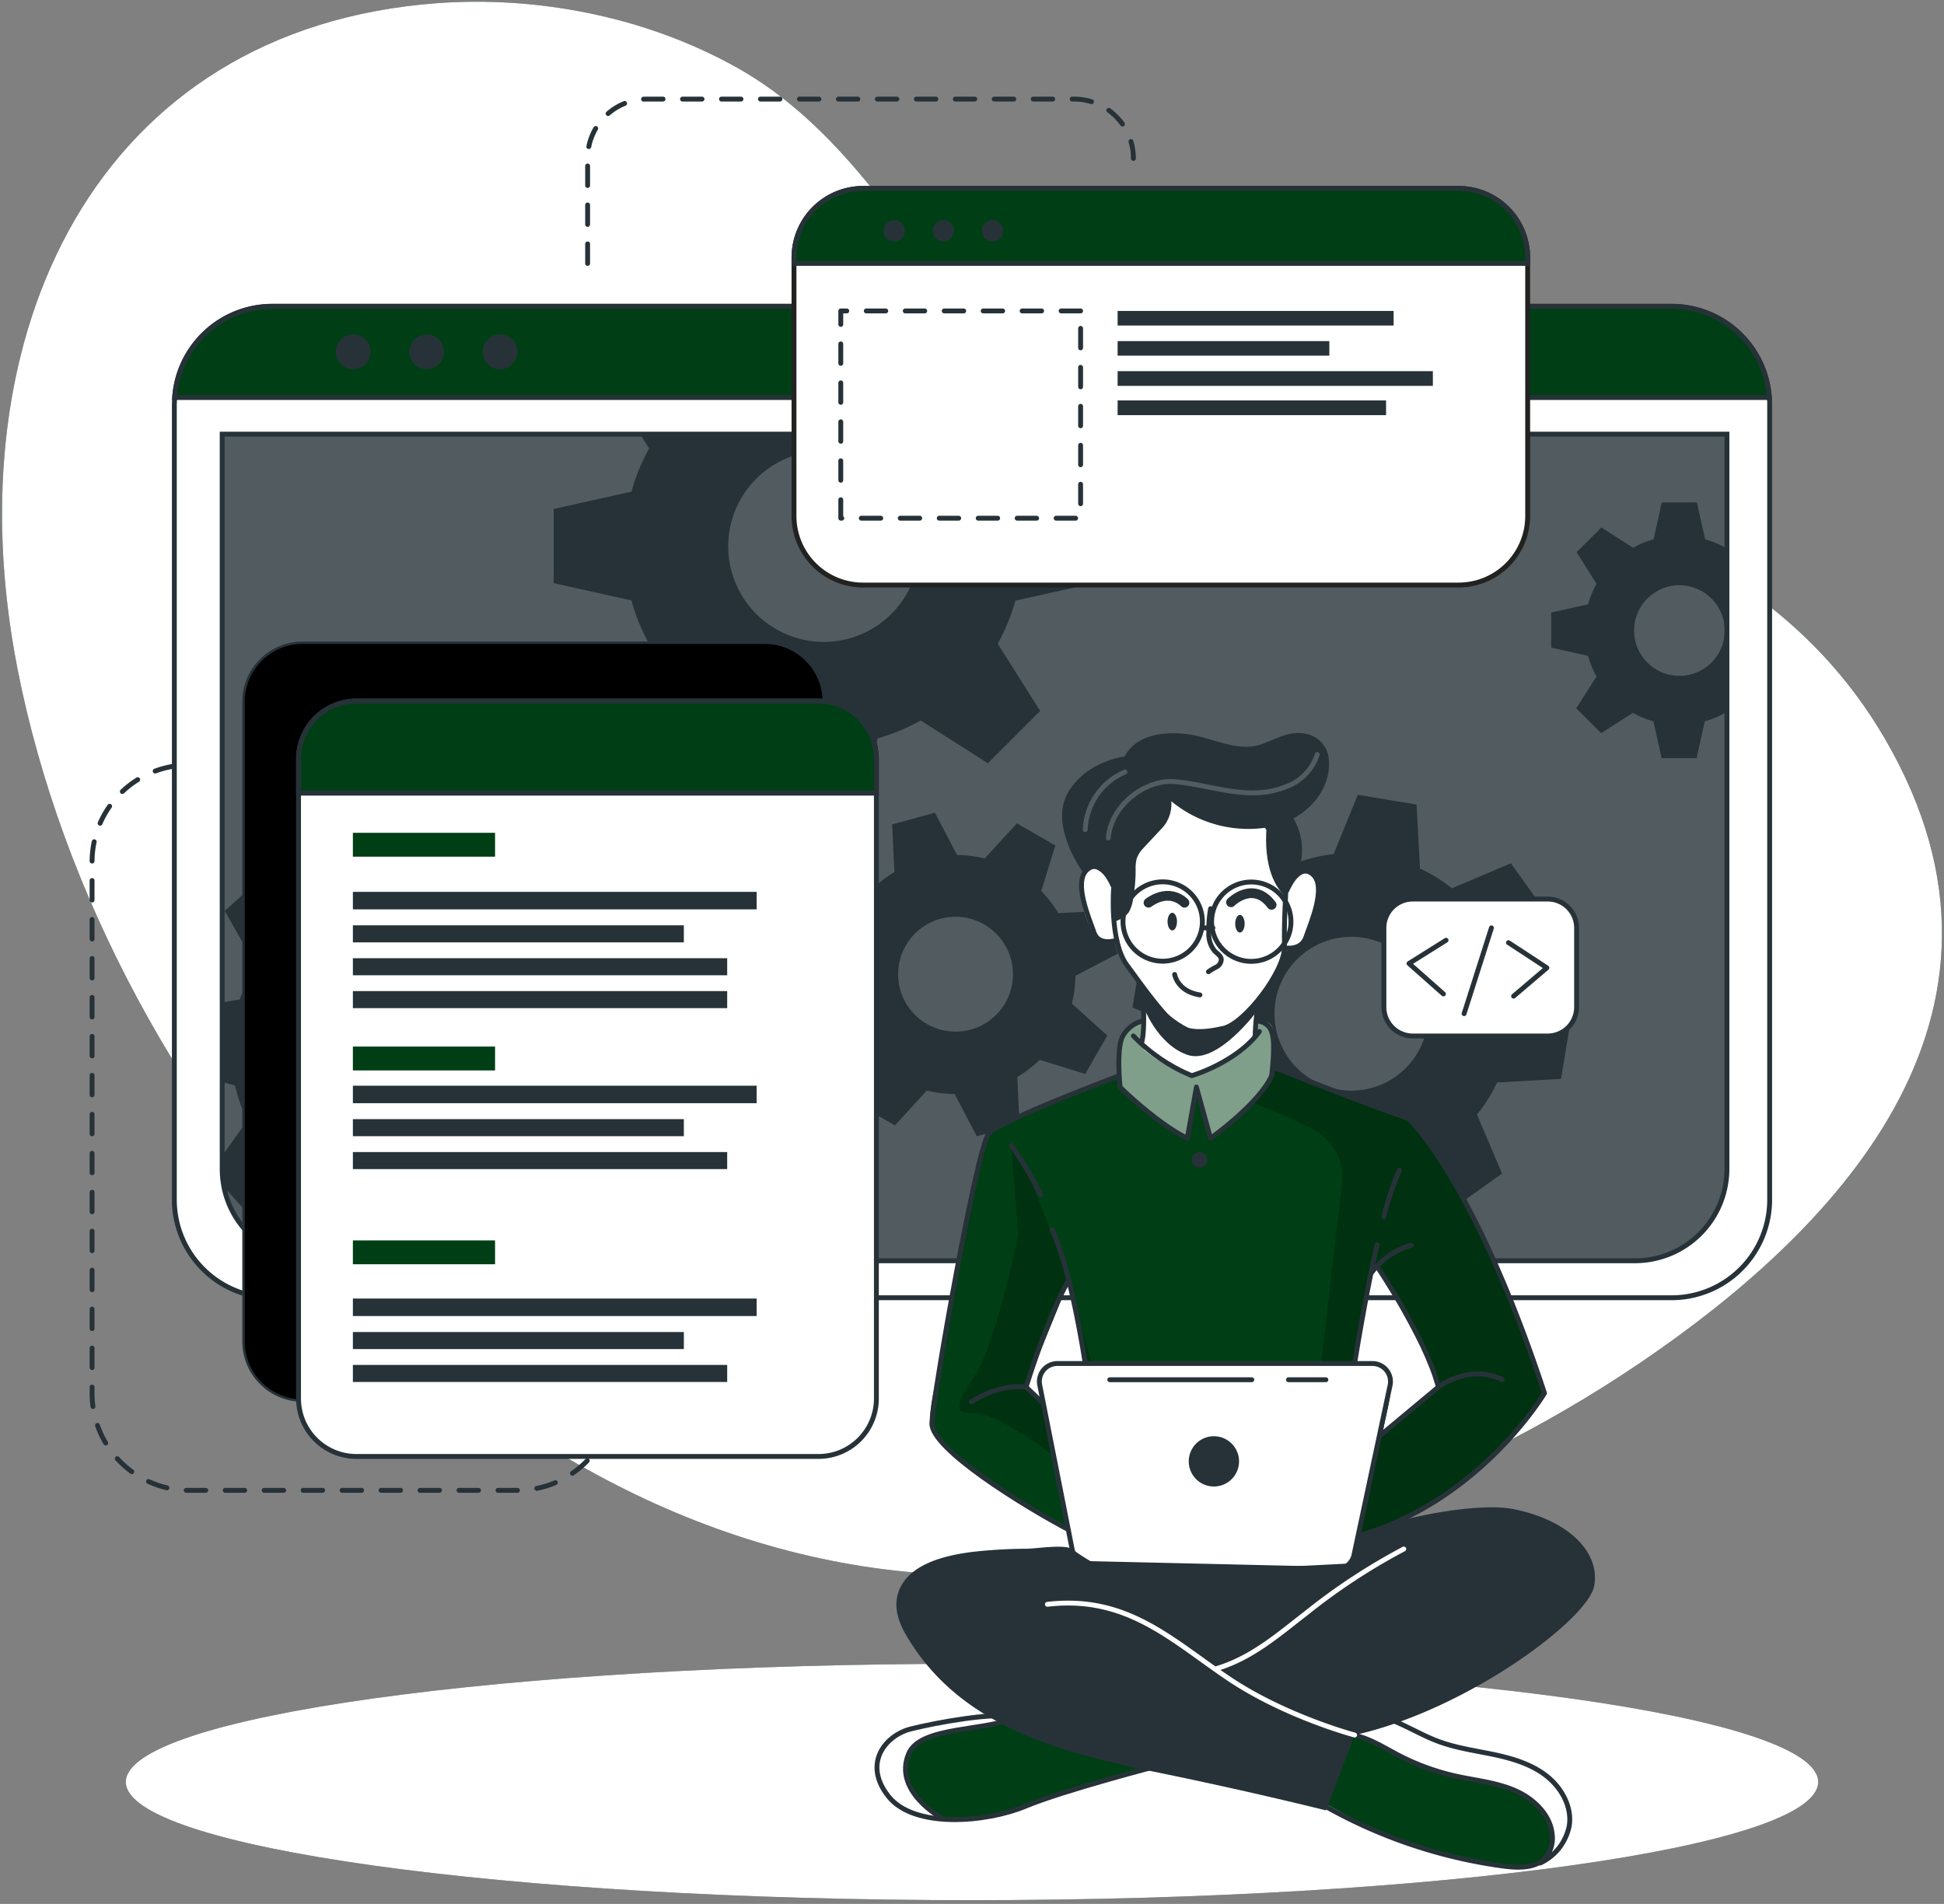 <svg xmlns="http://www.w3.org/2000/svg" xmlns:v="https://vecta.io/nano" width="440" height="431" fill="none"><rect width="100%" height="100%" fill="#808080" stroke="none"/><style><![CDATA[.B{stroke:#263238}.C{stroke-linejoin:round}.D{stroke-width:1.103}.E{fill:#003f15}.F{stroke-linecap:round}.G{fill:#263238}.H{fill:#fff}.I{stroke-miterlimit:10}.J{stroke-dasharray:4.41 4.41}]]></style><use href="#B" class="E"></use><use href="#B" opacity=".7" class="H"></use><path d="M48.19 173.18h-5.42c-5.816 0-11.394 2.311-15.507 6.423a21.93 21.93 0 0 0-6.423 15.507v120.34a21.93 21.93 0 0 0 21.93 21.93h74.36a21.93 21.93 0 0 0 21.93-21.93M133 59.63V35.86a13.43 13.43 0 0 1 13.4-13.43h96.7a13.43 13.43 0 0 1 13.43 13.43" class="B C D F J"></path><use href="#C" class="E"></use><g class="H"><use href="#C" opacity=".5"></use><path d="M400.54 91.52v180.06a22.2 22.2 0 0 1-22.19 22.2H61.65a22.2 22.2 0 0 1-22.19-22.2V91.52l.07-1.56a22.18 22.18 0 0 1 22.12-20.64h316.7A22.18 22.18 0 0 1 400.47 90a14.91 14.91 0 0 1 .07 1.52z" class="B C D"></path></g><path d="M50.26 98.28h340.61v166.33a20.8 20.8 0 0 1-6.092 14.708c-3.901 3.9-9.191 6.092-14.708 6.092h-299c-5.516 0-10.807-2.192-14.708-6.092a20.8 20.8 0 0 1-6.092-14.708V98.28h-.01z" class="G"></path><path opacity=".2" d="M390.88 98.28v166.33a20.69 20.69 0 0 1-20.57 20.8H70.83c-5.486-.032-10.734-2.241-14.592-6.141a20.69 20.69 0 0 1-5.978-14.659V98.28h340.62z" class="H"></path><path d="M400.47 90H39.53a22.18 22.18 0 0 1 22.12-20.64h316.7A22.18 22.18 0 0 1 400.47 90z" class="B D E I"></path><path d="M83.88 79.64a3.93 3.93 0 0 1-6.709 2.779 3.93 3.93 0 0 1 2.779-6.709 3.93 3.93 0 0 1 3.93 3.93zm16.62 0c0 .777-.231 1.537-.662 2.183a3.93 3.93 0 0 1-7.122-1.417 3.93 3.93 0 0 1 6.633-3.545 3.93 3.93 0 0 1 1.151 2.779zm12.69 3.93a3.93 3.93 0 0 0 0-7.86 3.93 3.93 0 1 0 0 7.86z" class="G"></path><path d="M390.87 98.28v166.33a20.8 20.8 0 0 1-6.092 14.708c-3.901 3.9-9.191 6.092-14.708 6.092h-299a20.8 20.8 0 0 1-13.2-4.728c-3.72-3.057-6.265-7.309-7.2-12.032v-.06a21 21 0 0 1-.38-4V98.28h340.58z" class="B D I"></path><path d="M390.55 124a20.93 20.93 0 0 0-4.62-1.91l-1.87-8.35h-7.94l-1.85 8.35c-1.62.442-3.179 1.083-4.64 1.91l-7.17-4.59-5.61 5.59 4.51 7.17c-.826 1.462-1.467 3.02-1.91 4.64l-8.35 1.85v7.94l8.35 1.87c.438 1.628 1.079 3.193 1.91 4.66l-4.59 7.22 5.62 5.61 7.21-4.59a20.38 20.38 0 0 0 4.63 1.92l1.86 8.34H384l1.86-8.34a20.78 20.78 0 0 0 4.62-1.92l.37.24V123.8l-.3.2zm-10.44 29c-2.03 0-4.014-.602-5.701-1.73a10.26 10.26 0 0 1-1.55-15.788c1.435-1.435 3.265-2.411 5.255-2.806a10.26 10.26 0 0 1 12.256 10.074c0 1.347-.265 2.681-.781 3.925s-1.272 2.374-2.225 3.326-2.084 1.707-3.328 2.222a10.27 10.27 0 0 1-3.926.777zm-132.66-20.95v-16.74l-17.6-3.91c-.95-3.401-2.292-6.68-4-9.77l2.13-3.35h-83.1l2.05 3.26a43.01 43.01 0 0 0-4 9.76l-17.61 3.92V132l17.61 3.93a43.65 43.65 0 0 0 4 9.84l-9.67 15.21 11.85 11.84 15.2-9.68a44.39 44.39 0 0 0 9.77 4.05l3.92 17.55h16.7l3.94-17.59c3.395-.96 6.665-2.32 9.74-4.05l15.21 9.68 11.84-11.84-9.61-15.21c1.704-3.086 3.046-6.357 4-9.75l17.63-3.93zm-61 13.26c-4.278 0-8.46-1.269-12.017-3.645a21.63 21.63 0 0 1-7.966-9.708 21.62 21.62 0 0 1-1.231-12.497c.834-4.196 2.894-8.05 5.919-11.075s6.879-5.085 11.075-5.919a21.63 21.63 0 0 1 12.498 1.23 21.64 21.64 0 0 1 9.707 7.967c2.376 3.557 3.645 7.739 3.645 12.017.001 2.841-.557 5.654-1.644 8.279a21.61 21.61 0 0 1-4.688 7.019c-2.009 2.008-4.394 3.602-7.019 4.688s-5.438 1.645-8.279 1.644zM136.38 247l.71-13.29-13.77-3.88c-.639-2.731-1.585-5.381-2.82-7.9l8.32-11.68-8.92-9.89-12.46 7c-2.382-1.498-4.929-2.717-7.59-3.63l-2.38-14.12-13.28-.61-3.84 13.81a35.05 35.05 0 0 0-7.9 2.8l-11.67-8.31-9.91 8.91 7.06 12.47a34.99 34.99 0 0 0-3.64 7.58l-4 .66v18l2.92.82a34.63 34.63 0 0 0 2.79 7.91l-5.74 8.05.38 6.89v.06l5.93 6.57 12.48-7.05a34.63 34.63 0 0 0 7.61 3.67L79 285.4l.11.57 13.28.7.35-1.27 3.49-12.53a35.5 35.5 0 0 0 7.94-2.8l11.65 8.3 9.9-8.9-7-12.48a34.54 34.54 0 0 0 3.59-7.57l14.07-2.42zm-35.27-20.75c-2.275-2.53-5.249-4.329-8.546-5.169s-6.769-.682-9.977.452a17.2 17.2 0 0 0-11.443 15.311 17.2 17.2 0 0 0 9.77 16.429c3.071 1.465 6.507 1.987 9.875 1.498a17.2 17.2 0 0 0 10.322-28.481v-.04zm141.49.94a27.23 27.23 0 0 0 .81-6.29l9.55-5-2.64-9.69-10.78.5a27.26 27.26 0 0 0-3.87-5l3.19-10.31-8.7-5-7.28 7.94c-2.054-.496-4.157-.764-6.27-.8l-5-9.55-9.68 2.63.51 10.79a27.26 27.26 0 0 0-5 3.87l-10.32-3.19-5 8.69 8 7.27c-.517 2.05-.783 4.156-.79 6.27l-9.57 5 2.64 9.68 10.8-.51a25.39 25.39 0 0 0 3.85 5l-3.21 10.26 8.71 5 7.24-7.88a26.11 26.11 0 0 0 6.29.79l5 9.56 9.68-2.63-.43-9.22-.07-1.58a26.4 26.4 0 0 0 5.06-3.87l10.31 3.2 4.26-7.44.72-1.26-8.01-7.23zm-22.87 5.88a12.99 12.99 0 0 1-7.556-.196c-2.443-.812-4.591-2.331-6.17-4.365a13 13 0 0 1-2.698-7.061c-.181-2.568.406-5.133 1.685-7.368a13 13 0 0 1 5.499-5.185c2.307-1.145 4.901-1.58 7.455-1.249a13 13 0 0 1 10.885 9.524c.889 3.315.431 6.847-1.273 9.825a13 13 0 0 1-7.827 6.075zm133.59 11.16l2.2-13.3-13.46-5.41c-.306-2.835-.954-5.622-1.93-8.3l9.69-10.79-7.84-11-13.36 5.67c-2.218-1.778-4.642-3.282-7.22-4.48l-.78-14.49-13.3-2.2-5.45 13.4c-2.822.332-5.597.986-8.27 1.95l-10.82-9.69-10.95 7.84 5.68 13.35c-1.563 1.951-2.921 4.059-4.05 6.29l-.45.93-14.48.8-2.21 13.28 2.18.88 11.28 4.55a35.19 35.19 0 0 0 1.93 8.26L262 252.63l7.85 11 13.35-5.7a35.04 35.04 0 0 0 7.21 4.52l.75 14.42 13.29 2.2 5.44-13.3a35.11 35.11 0 0 0 8.28-1.94l10.8 9.69 11-7.85-5.68-13.36c1.809-2.22 3.338-4.655 4.55-7.25l14.48-.83zm-37.3-.6c-2.798 2.007-6.128 3.14-9.57 3.255a17.42 17.42 0 0 1-9.766-2.612c-2.925-1.817-5.246-4.46-6.668-7.596s-1.884-6.624-1.324-10.022a17.41 17.41 0 0 1 4.467-9.067c2.353-2.515 5.399-4.275 8.753-5.058a17.41 17.41 0 0 1 18.108 6.81c2.688 3.754 3.774 8.422 3.02 12.977A17.41 17.41 0 0 1 316 243.63h.02z" class="G"></path><use href="#D" class="B D E I"></use><use href="#D" opacity=".2" fill="#000"></use><g class="B D"><path d="M198.36 171.8v144.79a13.12 13.12 0 0 1-3.836 9.277 13.12 13.12 0 0 1-4.255 2.844 13.1 13.1 0 0 1-5.019.999H80.67c-1.722-.001-3.426-.342-5.016-1.002s-3.035-1.627-4.251-2.845-2.181-2.664-2.839-4.255a13.11 13.11 0 0 1-.994-5.018V171.8c0-3.475 1.38-6.808 3.836-9.267s5.788-3.84 9.264-3.843h104.58a13.11 13.11 0 0 1 9.27 3.84c2.459 2.458 3.84 5.793 3.84 9.27z" class="C H"></path><path d="M198.36 171.8v7.75H67.57v-7.75c0-3.475 1.38-6.808 3.836-9.267s5.788-3.84 9.264-3.843h104.58a13.11 13.11 0 0 1 9.27 3.84c2.459 2.458 3.84 5.793 3.84 9.27z" class="E I"></path></g><use href="#E" class="E"></use><use href="#E" y="48.39" class="E"></use><use href="#E" y="92.27" class="E"></use><g class="G"><use href="#F"></use><use href="#G"></use><use href="#H"></use><use href="#H" y="7.44"></use><use href="#F" y="43.88"></use><use href="#G" y="43.88"></use><use href="#H" y="43.88"></use><use href="#F" y="92.06"></use><use href="#G" y="92.07"></use><use href="#H" y="92.07"></use></g><g class="D I"><path d="M345.77 58.29v58.52c0 2.053-.405 4.087-1.191 5.984s-1.938 3.62-3.391 5.072a15.63 15.63 0 0 1-11.058 4.574H195.35a15.63 15.63 0 0 1-5.984-1.187c-1.898-.785-3.622-1.936-5.075-3.387a15.64 15.64 0 0 1-3.39-5.072c-.786-1.897-1.191-3.931-1.191-5.984V58.29a15.65 15.65 0 0 1 15.64-15.64h134.78a15.64 15.64 0 0 1 15.64 15.64z" stroke="#222221" class="H"></path><path d="M345.77 58.29v1.34H179.71v-1.34a15.65 15.65 0 0 1 15.64-15.64h134.78a15.64 15.64 0 0 1 15.64 15.64z" class="B E"></path></g><g class="G"><use href="#I"></use><use href="#I" x="11.12"></use><use href="#I" x="22.24"></use></g><path d="M244.58 70.39H190.3v46.92h54.28V70.39z" class="B C D F J"></path><path d="M315.43 70.39h-62.47v3.3h62.47v-3.3zm-14.55 6.83h-47.92v3.29h47.92v-3.29zm23.43 6.8h-71.35v3.33h71.35v-3.33zm-10.59 6.63h-60.76v3.33h60.76v-3.33z" class="G"></path><g class="B C D"><path d="M350.31 203.53h-30.55a6.53 6.53 0 0 0-6.53 6.53v17.93a6.53 6.53 0 0 0 6.53 6.53h30.55a6.53 6.53 0 0 0 6.53-6.53v-17.93a6.53 6.53 0 0 0-6.53-6.53z" class="H"></path><path d="M327.3 212.85l-8.39 5.26 7.79 6.9m15.88.5l7.54-6.42-8.7-5.7m-10.04 16.08l6.19-19.42" class="F"></path></g><path d="M266.86 398.47l-33.05 9.75c-3.68 1.3-13.66 4.8-21.15 3.71-.723-.104-1.438-.258-2.14-.46-7.59-2.26-11-4.37-12-9.14s2.78-8.29 6.42-10.54 23.38-4.6 23.38-4.6l4.77 1.4 33.77 9.88z" class="E"></path><path d="M212.66 411.93c-.723-.104-1.438-.258-2.14-.46-7.59-2.26-11-4.37-12-9.14s2.78-8.29 6.42-10.54 23.38-4.6 23.38-4.6l4.77 1.4c-4.32 2-20.4 3.09-23.91 5.11s-5.2 5.82-3.13 11c1.11 2.7 4.07 5.35 6.61 7.23z" class="H"></path><g class="B C D F"><path d="M262.5 399.65s-21.78 5.64-30.42 9.25-25.11 5.19-31-2.25-.68-13.86 5.19-15.29 17.74-3.68 24.22-2.77"></path><path d="M213.09 411.54s-11.08-6.08-7.4-14.6c2.72-6.28 17.5-4.92 24.82-8.35"></path></g><path d="M355.19 413.28c-.3 3-1.35 5.81-4.35 7.58-2 1.18-4.84 1.88-8.91 1.84-10.17-.13-29.29-7.4-29.29-7.4l-17.9-9.9 9.31-14.73 2.55-4 6.58 1.48s5.45 3.09 10.93 5.55 18.79 3 23.48 6.77 8.11 7.87 7.6 12.81z" class="E"></path><path d="M355.19 413.28c-.3 3-1.35 5.81-4.35 7.58a13.39 13.39 0 0 0-.5-8.94c-2-4.49-8.51-8.45-17.07-9.11s-15.11-4.66-18.54-6.45l-10.68-5.69 2.55-4 6.58 1.48s5.45 3.09 10.93 5.55 18.79 3 23.48 6.77 8.11 7.87 7.6 12.81z" class="H"></path><path d="M298.71 408.18a112.86 112.86 0 0 0 41.9 14.31c3.26.39 7.05.45 9.23-2 .58-.708 1.012-1.525 1.269-2.403a6.82 6.82 0 0 0 .231-2.707c-.39-4.6-4.26-8.24-8.5-10.07s-8.91-2.25-13.42-3.26c-4.485-1.011-8.821-2.598-12.9-4.72-3.24-1.69-6.37-3.74-9.94-4.5s-7.82.16-9.73 3.28m51.79 25.63a11.92 11.92 0 0 0 6.55-8.46c.65-4.33-1.82-8.69-5.29-11.35s-7.82-3.92-12.11-4.81-8.68-1.49-12.79-3.12c-6.27-2.46-12.46-7.3-19-5.57" class="B C D F"></path><path d="M318.91 253.26l-30.29-11.52-.38-.15.2-2c.19-2.42.29-6.36-.85-7.69-1.69-2-6.47-.32-11.14-2.46s-13.3 1.69-13.3 1.69-6.24-1.15-9 3.35c-1.4 3.63-.92 9-.92 9l-.57.2c-3.61 1.35-23.25 8.74-27.4 11.71-4.59 3.25-9.67 36.62-11.3 46.42s-4.53 18.63-3.06 22 22.57 19.62 34.71 23.81 55.19 3 55.19 3 .7-.19 1.95-.59c7.28-2.34 33.11-12 46.82-34.68.02.04-13.26-43.49-30.66-62.09zm-81.84 56.13c-2.23 1.58-1 7.7-1 7.7l-3.79-3.34 9.52-23.41 4.06 18s-6.56-.52-8.79 1.05zm76.16 14.87c-1.05.54 3-10.71 1.08-13.26s-7.71-2.31-7.71-2.31l.49-3.07 3.43-17.6 1.14-1.35s11.78 20.19 13.89 27.31c0 .02-12.84 10.28-12.32 10.28z" class="E"></path><g class="H"><path d="M261.72 180.25l-15.64 16.6s-2.15 1.91-1.3 6.72 2.85 9 4.36 9.28a21.42 21.42 0 0 0 3.62.32s3.35 7.26 5.73 10.11c0 0 .82 11.21.38 14.32 0 0 5.62 4.91 10.91 5.53s13.46-7.48 13.46-7.48l2-9.92s4.8-7.28 5.12-9.22 2.52-1.44 3.6-2.4 3.57-5.23 4-9.27.44-8.68-4.25-7.32c-4.07-1.09-1.52-9.69-1.52-9.69l-7.15-6.3-23.32-1.28z"></path><path opacity=".5" d="M288.62 241.74a17.65 17.65 0 0 1-.81 1.81c-2.58 4.86-13.82 14.13-13.82 14.13l-3.4-10.45-1.86 10.45c-3.75-1.64-15.19-11.55-15.19-11.55s-.39-.93-.86-2.38l.57-.2s-.48-5.41.92-9c2.74-4.5 9-3.35 9-3.35s8.63-3.83 13.3-1.69 9.45.48 11.14 2.46.65 9.66.65 9.66l.36.11z"></path></g><path opacity=".2" d="M318.91 253.26l-30.29-11.52-.38-.15.2-2-.63 3.93-4.48 6.08c4.789 1.763 9.464 3.821 14 6.16a12.28 12.28 0 0 1 6.4 12.24l-5.58 47.75-2.29 27.11 6.91 7.17c7.28-2.34 33.11-12 46.82-34.68 0 .04-13.28-43.49-30.68-62.09zm-5.68 71c-1.05.54 3-10.71 1.08-13.26s-7.71-2.31-7.71-2.31l.49-3.07 3.43-17.6 1.14-1.35s11.78 20.19 13.89 27.31c0 .02-12.84 10.28-12.32 10.28zM247.87 311l-4.71-15.74s-8.45-28.81-14.24-35.91l1.52 20.26s-5 24.2-9.57 31.39-5.59 9 0 9 19.2 10.84 19.2 10.84l-1.05-9 8.85-10.84zM236 317.09l-3.79-3.34 9.52-23.41 4.06 18s-6.52-.49-8.75 1.08-1.04 7.67-1.04 7.67z" fill="#000"></path><g class="B C D F"><path d="M258.49 223.28s.86 8.49 0 12.37m25.62-1.14c.009-2.73.325-5.45.94-8.11m1.33-39.82s5.14 6.45 4.87 11.33-.65 10.66-.52 16.32-9.09 17.52-13.83 18.57-8.82 1.32-11.85-1.71-6.06-7.24-10-12.64-3-17.25-3-17.25"></path><path d="M274 205.71a26.84 26.84 0 0 0-.4 5.37 6.05 6.05 0 0 0 1.32 4.2c.57.58 1.39 1.05 1.5 1.85a2.01 2.01 0 0 1-.289 1.021 2 2 0 0 1-.771.729 15.54 15.54 0 0 0-1.85 1.1m-7.64.62s.59 3.83 5.72 4.63"></path></g><path d="M266.4 208.63c0 1.11-.48 2-1.07 2s-1.07-.89-1.07-2 .48-2 1.07-2 1.07.9 1.07 2zm15.31.48c0 1.11-.48 2-1.07 2s-1.07-.9-1.07-2 .48-2 1.07-2 1.07.89 1.07 2z" class="G"></path><path d="M278.62 204.26s5-5 9.19.58m-19.72-.48s-3.16-3.54-8.14 0" stroke-width="2.206" class="B C F"></path><path d="M258.87 228s3.05 8.4 9.86 10.79 15.85-10 15.85-10l-.47-1.61s-5.93 7.7-12.52 6.39-13.1-10.25-13.1-10.25l.38 4.68z" class="G"></path><path d="M252.76 212.85s-4.06 1.43-5.14-1.73-4.78-11.49-1.54-14.27 5.84 3.67 5.84 3.67m38.8 14.05s3.77.76 4.85-2.4 4.78-11.49 1.54-14.27-5.84 3.67-5.84 3.67" class="B C D F"></path><g class="G"><path d="M251.92 208.63a5.62 5.62 0 0 0 3.56-2.1 8.75 8.75 0 0 0 1-3.19c.371-2.127.559-4.281.56-6.44-.044-.843.033-1.689.23-2.51.3-.826.763-1.585 1.36-2.23l4.47-4.78c.724-.812 1.274-1.762 1.618-2.794s.474-2.122.382-3.206c3.094 2.551 6.709 4.393 10.591 5.397s7.937 1.145 11.879.413c7.15-1.4 14-7.67 13.17-15.55a6.37 6.37 0 0 0-5-5.48c-3.53-.88-6.7 1-9.9 2.21-5.83 2.2-11.54-1.58-17.43-2.21-5-.55-11.23.08-13.85 5.09 0 0-9 1.06-13 8.5s3.57 17.73 3.57 17.73 3-3.68 6.93 3.76l-.14 7.39z"></path><path d="M287 184.68s-2.34 12.2 3.77 18.11c0 0 1.34-3.67 2.69-4.57.973-2.165 1.386-4.541 1.199-6.907s-.968-4.648-2.269-6.633c-4.52-7.1-5.39 0-5.39 0z"></path></g><g class="D C"><g class="F"><path opacity=".2" d="M298.14 170.8c-.537 1.665-1.446 3.185-2.659 4.445s-2.698 2.226-4.341 2.825c-8.48 3.46-16.71-.37-25.21-1.12-6.93-.62-14.58 5.64-15.07 12.76m-5.23-1.88c.104-2.81 1.005-5.532 2.599-7.848s3.814-4.131 6.401-5.232" stroke="#fff"></path><path d="M256.53 234.51c3.729 3.886 8.229 6.952 13.21 9 0 0 10.15-2.95 15.31-10" class="B"></path></g><path d="M266.903 216.773c4.508-2.068 6.486-7.399 4.418-11.907a8.98 8.98 0 0 0-11.906-4.418c-4.508 2.068-6.486 7.398-4.419 11.906s7.399 6.486 11.907 4.419zm17.401.79a8.98 8.98 0 1 0-10.008-7.819c.605 4.923 5.085 8.423 10.008 7.819z" class="B"></path><g class="F B"><path d="M258.49 231.16a7.01 7.01 0 0 0-2.506 1.234c-.744.576-1.364 1.295-1.824 2.116-1.59 2.8-.63 11.61-.63 11.61s8.21 8.12 15.2 11.55l2.06-11.59 3.2 11.59s10.82-7.65 13.82-14.12c0 0 1-7.55 0-10-.227-.68-.66-1.274-1.239-1.698s-1.274-.659-1.991-.672m-38.95 77.52s-3.21-21.5-7.48-30.27m-9.23-19.08c2.486 3.533 4.705 7.247 6.64 11.11m77.67 4.94c.862-3.595 2.043-7.105 3.53-10.49M306.6 308.7s2.31-14.74 5.07-26.88m-1.15 6.18c2.233-2.96 5.372-5.109 8.94-6.12m-31.21-40.29s18.63 7.45 30.66 11.68c0 0 14.8 13.91 30.67 62.12 0 0-14.54 24.46-42.2 32.3"></path><path d="M312.18 325.13L325.55 314s7.07-5.37 14.42-1.7m-28.3-25.63S322.72 303 325.55 314m-89.4 3.71l-3.91-3.71s-5.8-1-12.38 3.39"></path><path d="M232.24 314s4.86-16 9.65-24.19"></path><path d="M253.25 243.55s-26.81 10.06-29.44 13-12.62 59.19-12.89 65.63c-.23 5.76 20.65 18.69 31 24.14"></path></g></g><path d="M273.3 262.56a1.77 1.77 0 0 1-2.115 1.736c-.344-.068-.659-.237-.907-.484a1.76 1.76 0 0 1-.484-.907 1.77 1.77 0 0 1 1.736-2.115c.233-.001.464.044.679.132s.411.219.576.384a1.77 1.77 0 0 1 .383.575c.088.215.133.446.132.679zm31.02 94.22h-61a1.43 1.43 0 1 1 0-2.86h61a1.43 1.43 0 1 1 0 2.86z" class="G"></path><path d="M306.46 352l8.17-38.4a4.07 4.07 0 0 0-.024-1.804 4.09 4.09 0 0 0-.798-1.617 4.1 4.1 0 0 0-1.418-1.115 4.09 4.09 0 0 0-1.76-.394h-71.3a4.08 4.08 0 0 0-1.745.392 4.1 4.1 0 0 0-1.41 1.101c-.382.467-.657 1.013-.803 1.599s-.16 1.196-.042 1.788l7.33 37.12a4.08 4.08 0 0 0 3.91 3.29l55.79 1.28a4.1 4.1 0 0 0 2.633-.882c.748-.592 1.267-1.425 1.467-2.358z" class="B C D H"></path><path d="M280.44 330.83a5.69 5.69 0 0 1-3.52 5.25c-1.039.429-2.183.54-3.286.32s-2.116-.764-2.911-1.56a5.68 5.68 0 0 1-1.554-2.913 5.69 5.69 0 0 1 2.421-5.839c.935-.624 2.035-.958 3.16-.958a5.7 5.7 0 0 1 2.18.434 5.71 5.71 0 0 1 3.08 3.086 5.7 5.7 0 0 1 .43 2.18z" class="G"></path><path d="M291.63 312.34h8.47m-48.92 0h32.15" class="B C D F"></path><path d="M306.6 392.77l-6.5 17.06s-16.58-4.18-37.81-8.53c-22.21-4.55-45.4-10.44-57.43-31.55-1.46-2.57-2.44-5.61-1.75-8.49 1.73-7.29 11.22-9.27 17.47-10a114.03 114.03 0 0 1 11.83-.66c2 0 8.65-1.09 10.26.1 2.419 1.765 5.001 3.295 7.71 4.57 3.55 1.51 55.37-1.35 55.37-1.35.902-1.966 1.453-4.074 1.63-6.23 8.15-4.14 27-7.64 35-6.09 12.53 2.43 19.84 9.74 18.45 17.4s-29.07 28.2-54.23 33.77z" class="G"></path><g class="C D F"><path d="M306.6 392.77s-15.77-4.18-28.65-12.88-22.94-18.8-40.89-16.71M275 377.84c8.14-2.34 14.11-7.61 20.64-12.66a139.66 139.66 0 0 1 22.09-14.52" stroke="#fff"></path><path d="M272.13 210.05h2.39" class="B"></path></g><defs><path id="B" d="M426.55 167.11C377.81 83.63 245.6 113.36 218.6 72.76 204.77 52 189.3 27.87 166.86 15.34 145.47 3.34 120.67-.87 99.05.71 21.84 6.36-10.89 75.44 3.94 151.3 23.74 252.49 113.44 355.86 220 356.58c55.74.42 109-19.58 150.7-47.71l.93-.63c41.7-28.39 92.14-77.4 54.92-141.13z"></path><path id="C" d="M220 430.16c105.774 0 191.52-11.981 191.52-26.76S325.774 376.64 220 376.64 28.48 388.621 28.48 403.4s85.746 26.76 191.52 26.76z"></path><path id="D" d="M173.08 145.77H68.5c-7.24 0-13.11 5.87-13.11 13.11v144.79c0 7.24 5.87 13.11 13.11 13.11h104.58c7.24 0 13.11-5.87 13.11-13.11V158.88c0-7.24-5.87-13.11-13.11-13.11z"></path><path id="E" d="M112.05 188.53H79.87v5.4h32.18v-5.4z"></path><path id="F" d="M171.26 201.9H79.87v3.96h91.39v-3.96z"></path><path id="G" d="M154.78 209.47H79.87v3.86h74.91v-3.86z"></path><path id="H" d="M164.59 216.92H79.87v3.86h84.72v-3.86z"></path><path id="I" d="M204.11 53.94a2.4 2.4 0 0 1-2.616.523 2.4 2.4 0 0 1-1.483-2.218 2.4 2.4 0 0 1 1.483-2.218 2.4 2.4 0 0 1 2.616.523 2.41 2.41 0 0 1 0 3.39z"></path></defs></svg>